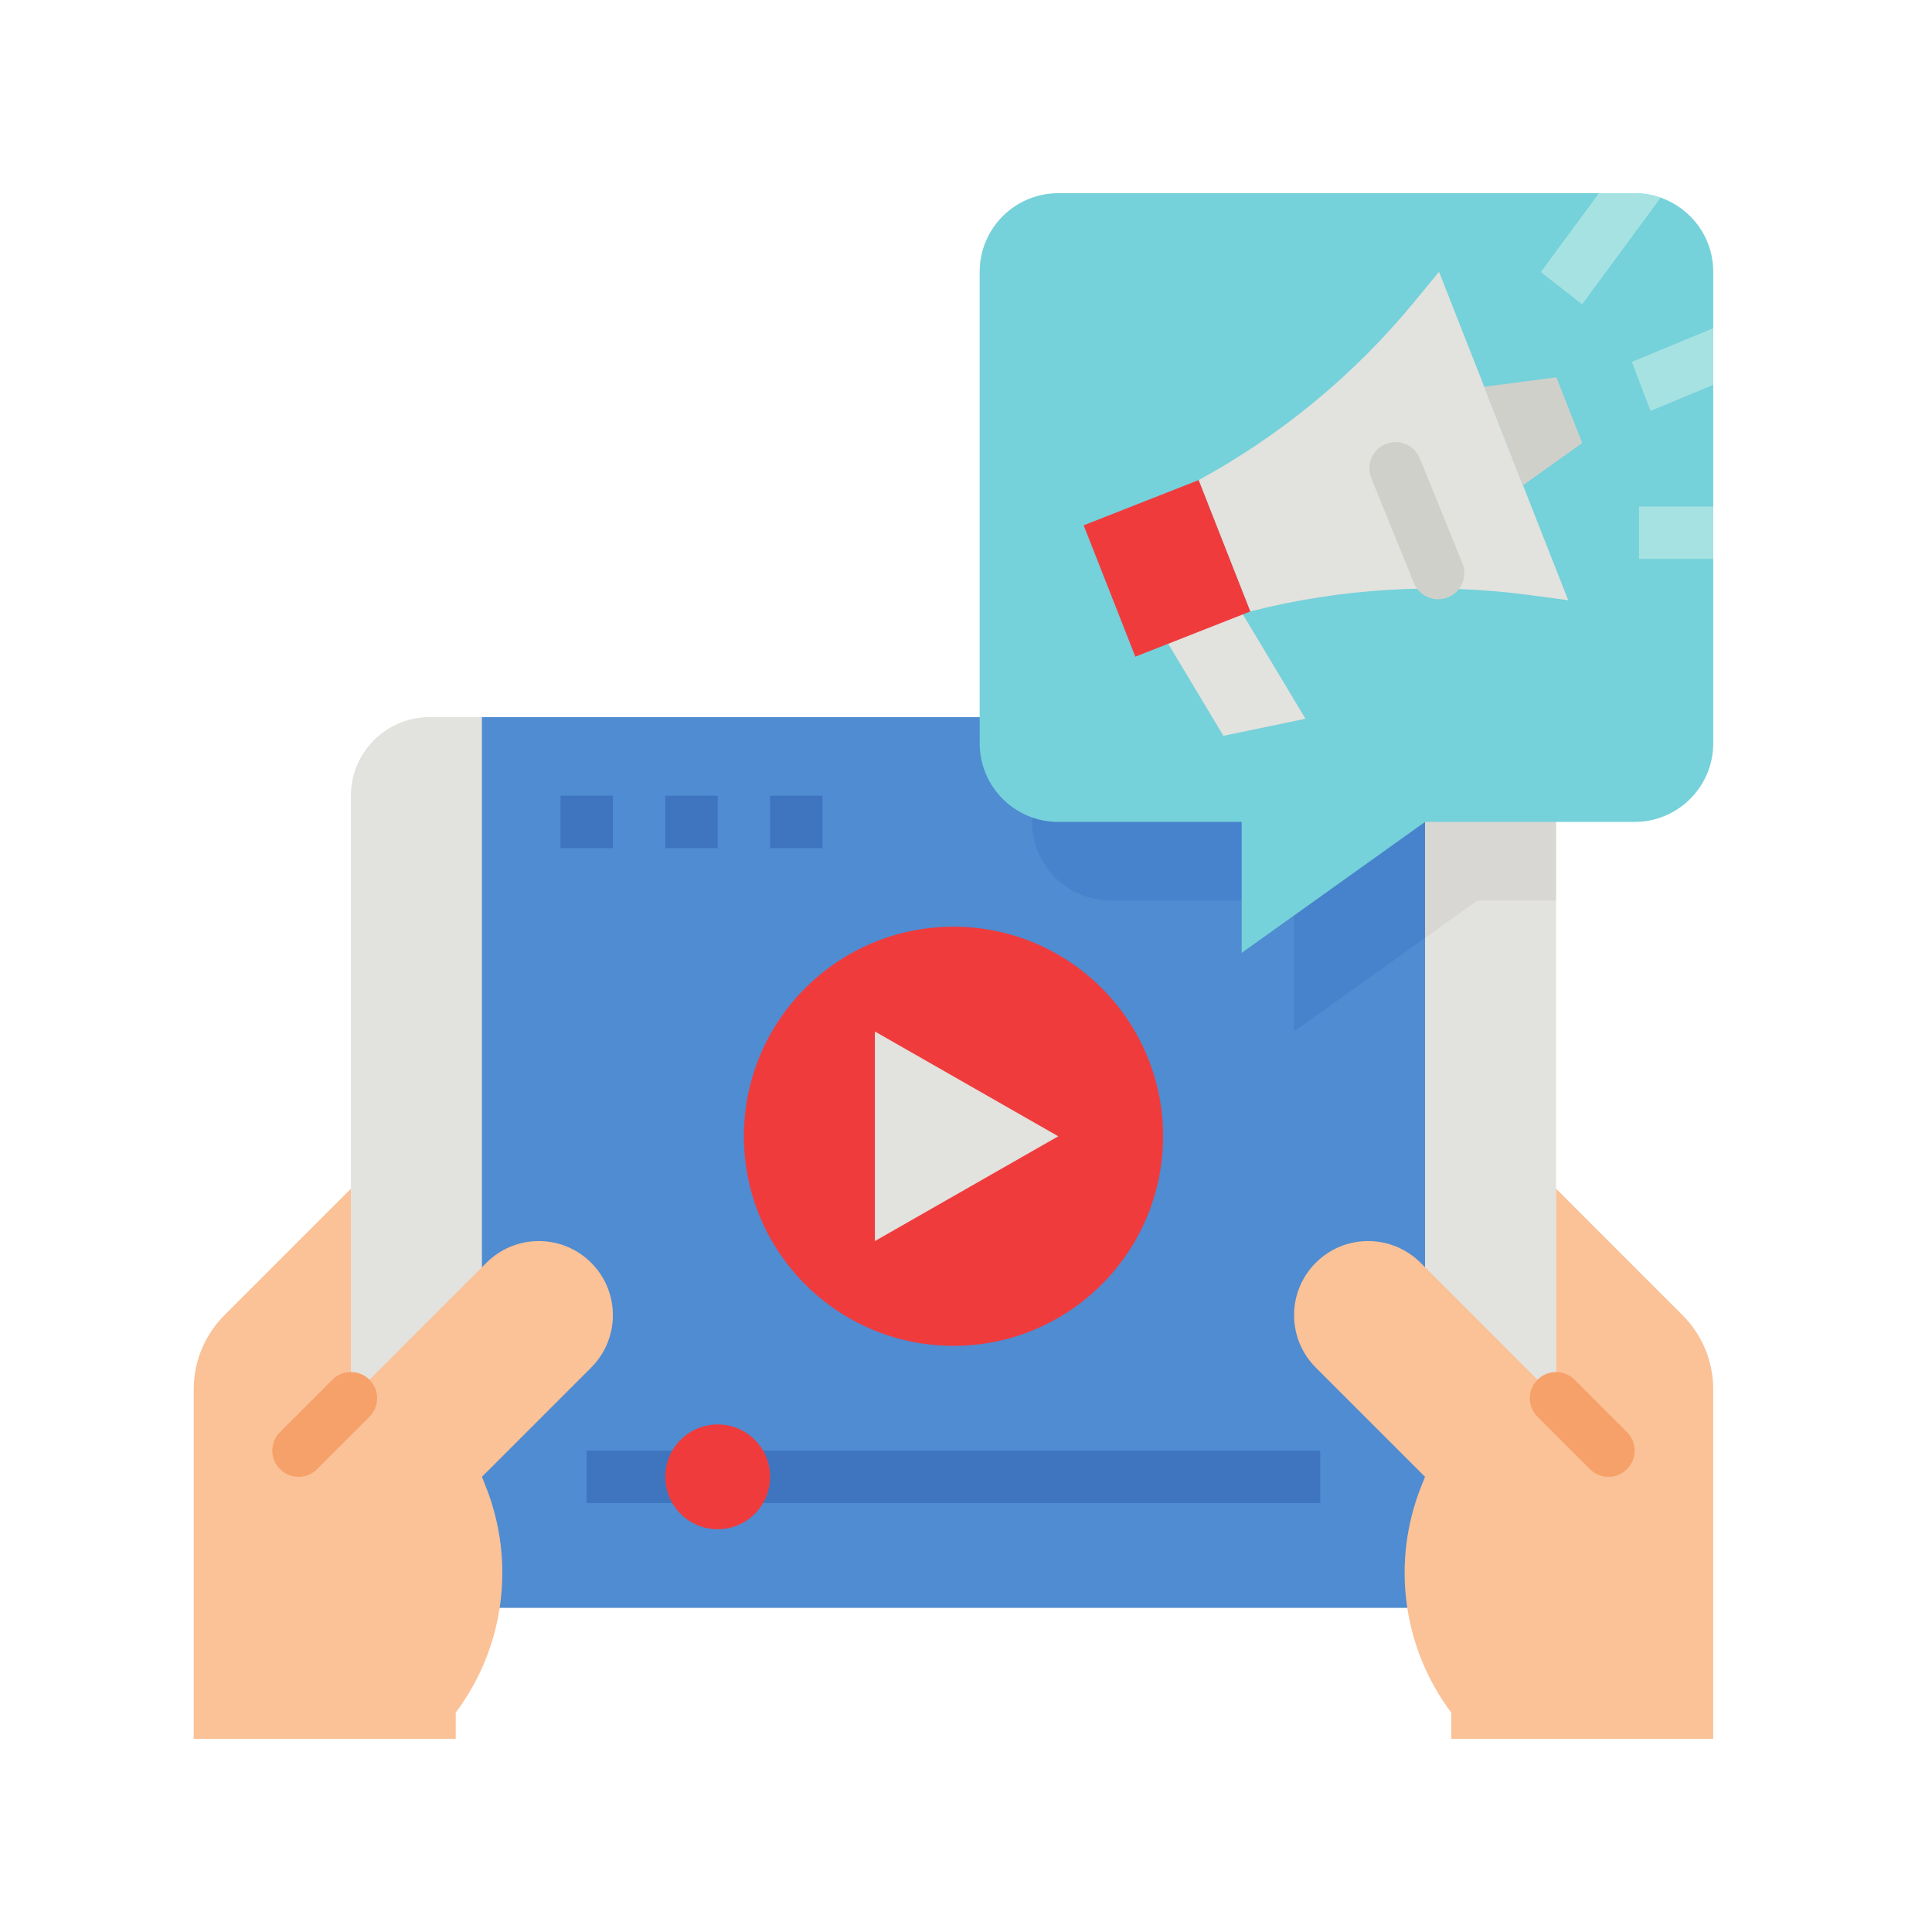 <svg xmlns="http://www.w3.org/2000/svg" xmlns:xlink="http://www.w3.org/1999/xlink" width="1080" viewBox="0 0 810 810" height="1080" preserveAspectRatio="xMidYMid meet"><defs><clipPath id="3ea87a4cd6"><path d="M 410 81 L 718.5 81 L 718.5 400 L 410 400 Z M 410 81 " clip-rule="nonzero"></path></clipPath><clipPath id="61d4c05455"><path d="M 687 212 L 718.5 212 L 718.5 235 L 687 235 Z M 687 212 " clip-rule="nonzero"></path></clipPath><clipPath id="d4e6daa5d5"><path d="M 684 137 L 718.5 137 L 718.5 173 L 684 173 Z M 684 137 " clip-rule="nonzero"></path></clipPath><clipPath id="1cab8de108"><path d="M 542 498 L 718.5 498 L 718.5 729 L 542 729 Z M 542 498 " clip-rule="nonzero"></path></clipPath></defs><rect x="-81" width="972" fill="#ffffff" y="-81" height="972" fill-opacity="1"></rect><rect x="-81" width="972" fill="#ffffff" y="-81" height="972" fill-opacity="1"></rect><path fill="#e2e2de" d="M 652.375 333.609 L 652.375 641.137 C 652.375 659.328 637.613 674.086 619.422 674.086 L 180.078 674.086 C 161.887 674.086 147.125 659.328 147.125 641.137 L 147.125 333.609 C 147.125 315.418 161.887 300.66 180.078 300.66 L 619.422 300.66 C 637.613 300.66 652.375 315.418 652.375 333.609 " fill-opacity="1" fill-rule="nonzero"></path><path fill="#4f8cd1" d="M 597.457 300.66 L 597.457 674.086 L 202.043 674.086 L 202.043 300.66 L 597.457 300.66 " fill-opacity="1" fill-rule="nonzero"></path><path fill="#4783cc" d="M 432.699 300.66 L 432.699 344.594 C 432.699 362.785 447.461 377.543 465.652 377.543 L 542.539 377.543 L 542.539 432.457 L 597.457 393.234 L 597.457 300.66 L 432.699 300.66 " fill-opacity="1" fill-rule="nonzero"></path><path fill="#d8d7d3" d="M 619.422 300.66 L 597.457 300.66 L 597.457 393.234 L 619.422 377.543 L 652.375 377.543 L 652.375 333.609 C 652.375 315.418 637.613 300.66 619.422 300.66 " fill-opacity="1" fill-rule="nonzero"></path><path fill="#fbc197" d="M 225.895 520.32 C 217.656 520.32 209.758 523.594 203.926 529.422 L 147.125 586.219 L 147.125 498.355 L 94.09 551.391 C 85.852 559.625 81.223 570.801 81.223 582.449 L 81.223 729 L 191.059 729 L 191.059 718.016 C 211.52 690.738 216.277 654.758 203.617 623.094 L 202.043 619.168 L 247.859 573.355 C 253.691 567.527 256.961 559.625 256.961 551.391 C 256.961 534.234 243.051 520.32 225.895 520.32 " fill-opacity="1" fill-rule="nonzero"></path><path fill="#f6a169" d="M 125.16 619.168 C 122.348 619.168 119.539 618.098 117.395 615.953 C 113.102 611.66 113.102 604.711 117.395 600.422 L 139.359 578.453 C 143.652 574.164 150.602 574.164 154.891 578.453 C 159.184 582.746 159.184 589.695 154.891 593.984 L 132.926 615.953 C 130.777 618.098 127.969 619.168 125.16 619.168 " fill-opacity="1" fill-rule="nonzero"></path><path fill="#f03b3d" d="M 311.879 476.391 C 311.879 427.863 351.219 388.527 399.75 388.527 C 448.281 388.527 487.621 427.863 487.621 476.391 C 487.621 524.918 448.281 564.254 399.75 564.254 C 351.219 564.254 311.879 524.918 311.879 476.391 " fill-opacity="1" fill-rule="nonzero"></path><path fill="#e2e2de" d="M 366.801 432.457 L 366.801 520.32 L 443.684 476.391 Z M 366.801 432.457 " fill-opacity="1" fill-rule="nonzero"></path><path fill="#3e75be" d="M 553.52 630.152 L 245.98 630.152 L 245.98 608.188 L 553.52 608.188 L 553.52 630.152 " fill-opacity="1" fill-rule="nonzero"></path><path fill="#f03b3d" d="M 278.93 619.168 C 278.93 607.039 288.766 597.203 300.898 597.203 C 313.027 597.203 322.863 607.039 322.863 619.168 C 322.863 631.301 313.027 641.137 300.898 641.137 C 288.766 641.137 278.93 631.301 278.93 619.168 " fill-opacity="1" fill-rule="nonzero"></path><path fill="#3e75be" d="M 256.961 355.578 L 234.996 355.578 L 234.996 333.609 L 256.961 333.609 L 256.961 355.578 " fill-opacity="1" fill-rule="nonzero"></path><path fill="#3e75be" d="M 300.898 355.578 L 278.93 355.578 L 278.93 333.609 L 300.898 333.609 L 300.898 355.578 " fill-opacity="1" fill-rule="nonzero"></path><path fill="#3e75be" d="M 344.832 355.578 L 322.863 355.578 L 322.863 333.609 L 344.832 333.609 L 344.832 355.578 " fill-opacity="1" fill-rule="nonzero"></path><g clip-path="url(#3ea87a4cd6)"><path fill="#75d1da" d="M 718.277 113.949 L 718.277 311.645 C 718.277 329.836 703.516 344.594 685.324 344.594 L 597.457 344.594 L 520.57 399.508 L 520.57 344.594 L 443.684 344.594 C 425.492 344.594 410.734 329.836 410.734 311.645 L 410.734 113.949 C 410.734 95.758 425.492 81 443.684 81 L 685.324 81 C 689.156 81 692.832 81.66 696.254 82.867 C 709.078 87.371 718.277 99.586 718.277 113.949 " fill-opacity="1" fill-rule="nonzero"></path></g><path fill="#e2e2de" d="M 657.48 251.641 L 641.102 249.457 C 602.051 244.254 562.359 246.598 524.191 256.359 L 502.527 201.281 C 537.121 182.434 567.777 157.109 592.82 126.703 L 603.324 113.949 L 657.48 251.641 " fill-opacity="1" fill-rule="nonzero"></path><path fill="#d0d0cb" d="M 663.359 185.73 L 638.527 203.445 L 622.281 162.141 L 652.523 158.191 L 663.359 185.73 " fill-opacity="1" fill-rule="nonzero"></path><path fill="#e2e2de" d="M 547.344 301.348 L 512.902 308.496 L 489.77 269.898 L 520.57 256.73 L 547.344 301.348 " fill-opacity="1" fill-rule="nonzero"></path><path fill="#d0d0cb" d="M 602.953 251.242 C 598.613 251.242 594.508 248.652 592.773 244.391 L 574.926 200.457 C 572.641 194.836 575.344 188.43 580.965 186.148 C 586.586 183.863 592.992 186.566 595.273 192.188 L 613.121 236.121 C 615.406 241.738 612.703 248.148 607.082 250.426 C 605.727 250.98 604.332 251.242 602.953 251.242 " fill-opacity="1" fill-rule="nonzero"></path><path fill="#f03b3d" d="M 475.996 275.312 L 524.191 256.359 L 502.527 201.281 L 454.336 220.242 L 475.996 275.312 " fill-opacity="1" fill-rule="nonzero"></path><path fill="#a7e2e3" d="M 696.254 82.867 L 663.316 127.57 L 646.004 114.055 L 670.363 81 L 685.324 81 C 689.156 81 692.832 81.66 696.254 82.867 " fill-opacity="1" fill-rule="nonzero"></path><g clip-path="url(#61d4c05455)"><path fill="#a7e2e3" d="M 718.277 234.309 L 687.152 234.309 L 687.152 212.34 L 718.277 212.34 L 718.277 234.309 " fill-opacity="1" fill-rule="nonzero"></path></g><g clip-path="url(#d4e6daa5d5)"><path fill="#a7e2e3" d="M 718.277 137.59 L 718.277 161.367 L 691.984 172.27 L 684.156 151.73 L 718.277 137.59 " fill-opacity="1" fill-rule="nonzero"></path></g><g clip-path="url(#1cab8de108)"><path fill="#fbc197" d="M 573.605 520.32 C 581.844 520.32 589.742 523.594 595.574 529.422 L 652.375 586.219 L 652.375 498.355 L 705.41 551.391 C 713.648 559.625 718.277 570.801 718.277 582.449 L 718.277 729 L 608.438 729 L 608.438 718.016 C 587.98 690.738 583.215 654.758 595.883 623.094 L 597.457 619.168 L 551.641 573.355 C 545.809 567.527 542.539 559.625 542.539 551.391 C 542.539 534.234 556.449 520.32 573.605 520.32 " fill-opacity="1" fill-rule="nonzero"></path></g><path fill="#f6a169" d="M 674.34 619.168 C 677.152 619.168 679.961 618.098 682.105 615.953 C 686.398 611.66 686.398 604.711 682.105 600.422 L 660.141 578.453 C 655.848 574.164 648.898 574.164 644.609 578.453 C 640.316 582.746 640.316 589.695 644.609 593.984 L 666.574 615.953 C 668.723 618.098 671.531 619.168 674.34 619.168 " fill-opacity="1" fill-rule="nonzero"></path></svg>